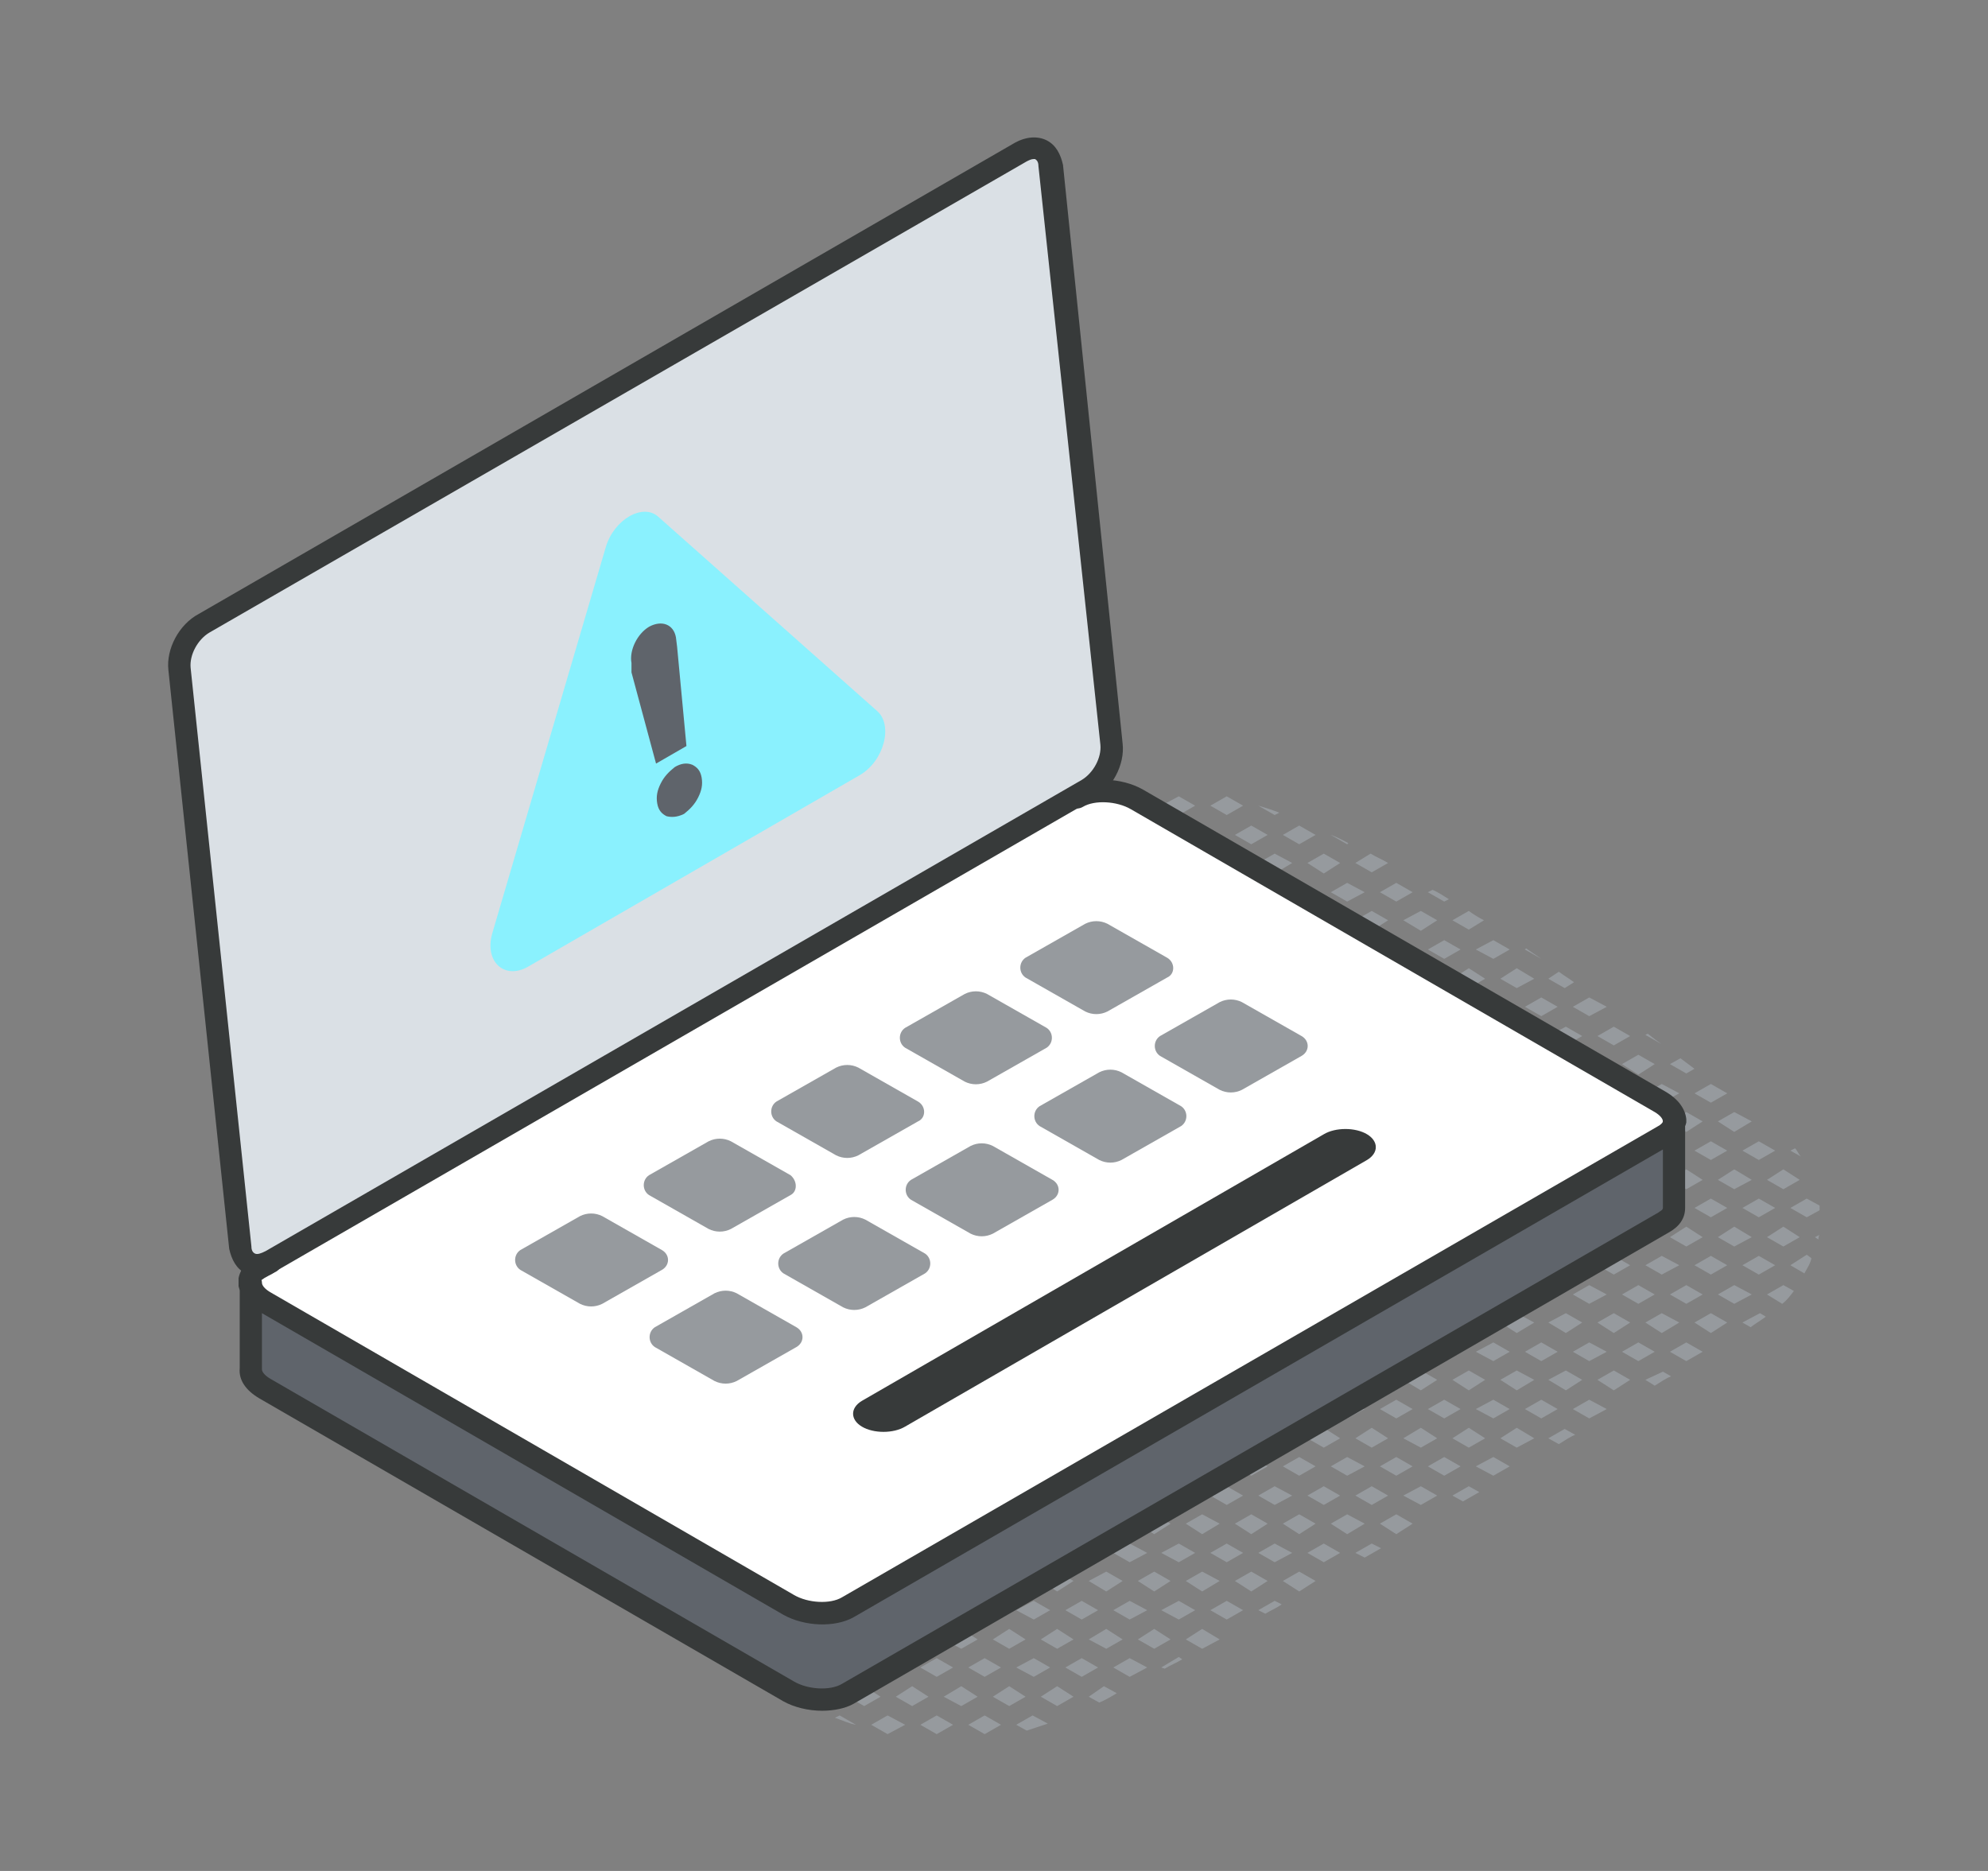 <?xml version="1.0" encoding="utf-8"?>
<!-- Generator: Adobe Illustrator 27.8.1, SVG Export Plug-In . SVG Version: 6.00 Build 0)  -->
<svg version="1.1" id="Layer_1" xmlns="http://www.w3.org/2000/svg" xmlns:xlink="http://www.w3.org/1999/xlink" x="0px" y="0px"
	 viewBox="0 0 170 160" style="enable-background:new 0 0 170 160;" xml:space="preserve">
<rect x="0" y="0" width="170" height="160" fill="#808080" stroke="none"/>
<style type="text/css">
	.st0{fill:#969A9E;}
	.st1{fill:#FFFFFF;}
	.st2{fill:#DAE0E5;}
	.st3{fill:#373A3A;}
	.st4{fill:#8AF1FE;}
	.st5{fill:#5F646B;}
</style>
<g>
	<g>
		<path class="st0" d="M153.5,98.2l-0.4,0.2l0.9,0.5C153.8,98.7,153.7,98.4,153.5,98.2z"/>
		<path class="st0" d="M153.1,103.3l1.4,0.8l1.1-0.6c0-0.1,0-0.3,0-0.4l-1.1-0.6L153.1,103.3z"/>
		<path class="st0" d="M153.1,108.2l1.2,0.7c0.2-0.4,0.5-0.8,0.6-1.3l-0.4-0.3L153.1,108.2z"/>
		<path class="st0" d="M155.2,105.8l0.3,0.2c0-0.1,0-0.3,0.1-0.4L155.2,105.8z"/>
		<polygon class="st0" points="150.4,97.6 149,98.4 150.4,99.2 151.8,98.4 		"/>
		<path class="st0" d="M151.1,95.9l0.5,0.3C151.4,96.1,151.3,96,151.1,95.9L151.1,95.9z"/>
		<polygon class="st0" points="150.4,102.5 149,103.3 150.4,104.1 151.8,103.3 		"/>
		<polygon class="st0" points="152.5,100 151.1,100.9 152.5,101.7 153.9,100.9 		"/>
		<polygon class="st0" points="150.4,107.4 149,108.2 150.4,109 151.8,108.2 		"/>
		<polygon class="st0" points="152.5,104.9 151.1,105.8 152.5,106.6 153.9,105.8 		"/>
		<path class="st0" d="M149,113.1l0.7,0.4c0.4-0.3,0.9-0.6,1.3-0.9l-0.5-0.3L149,113.1z"/>
		<path class="st0" d="M151.1,110.7l1.3,0.8c0.4-0.3,0.7-0.7,1-1.1l-0.9-0.5L151.1,110.7z"/>
		<polygon class="st0" points="146.3,92.7 144.9,93.5 146.3,94.3 147.7,93.5 		"/>
		<polygon class="st0" points="146.3,97.6 144.9,98.4 146.3,99.2 147.7,98.4 		"/>
		<polygon class="st0" points="148.3,95.1 146.9,95.9 148.3,96.8 149.8,95.9 		"/>
		<polygon class="st0" points="146.3,102.5 144.9,103.3 146.3,104.1 147.7,103.3 		"/>
		<polygon class="st0" points="148.3,100 146.9,100.9 148.3,101.7 149.8,100.9 		"/>
		<polygon class="st0" points="146.3,107.4 144.9,108.2 146.3,109 147.7,108.2 		"/>
		<polygon class="st0" points="148.3,104.9 146.9,105.8 148.3,106.6 149.8,105.8 		"/>
		<polygon class="st0" points="147.7,113.1 146.3,112.3 144.9,113.1 146.3,114 		"/>
		<polygon class="st0" points="148.3,109.9 146.9,110.7 148.3,111.5 149.8,110.7 		"/>
		<path class="st0" d="M140.9,88.4l-0.2,0.1l1.4,0.8l0,0C141.8,89.1,141.4,88.8,140.9,88.4z"/>
		<polygon class="st0" points="140.7,93.5 142.1,94.3 143.6,93.5 142.1,92.7 		"/>
		<path class="st0" d="M143.7,90.5l-0.9,0.5l1.4,0.8l0.7-0.4C144.5,91.1,144.1,90.8,143.7,90.5z"/>
		<polygon class="st0" points="142.1,97.6 140.7,98.4 142.1,99.2 143.6,98.4 		"/>
		<polygon class="st0" points="144.2,95.1 142.8,95.9 144.2,96.8 145.6,95.9 		"/>
		<polygon class="st0" points="142.1,102.5 140.7,103.3 142.1,104.1 143.6,103.3 		"/>
		<polygon class="st0" points="144.2,100 142.8,100.9 144.2,101.7 145.6,100.9 		"/>
		<polygon class="st0" points="143.6,108.2 142.1,107.4 140.7,108.2 142.1,109 		"/>
		<polygon class="st0" points="144.2,104.9 142.8,105.8 144.2,106.6 145.6,105.8 		"/>
		<polygon class="st0" points="143.6,113.1 142.1,112.3 140.7,113.1 142.1,114 		"/>
		<polygon class="st0" points="145.6,110.7 144.2,109.9 142.8,110.7 144.2,111.5 		"/>
		<path class="st0" d="M140.7,118l0.8,0.5c0.5-0.3,0.9-0.6,1.4-0.8l-0.7-0.4L140.7,118z"/>
		<polygon class="st0" points="144.2,114.8 142.8,115.6 144.2,116.4 145.6,115.6 		"/>
		<polygon class="st0" points="138,87.8 136.6,88.6 138,89.4 139.4,88.6 		"/>
		<polygon class="st0" points="138,92.7 136.6,93.5 138,94.3 139.4,93.5 		"/>
		<polygon class="st0" points="140.1,90.2 138.7,91 140.1,91.9 141.5,91 		"/>
		<polygon class="st0" points="136.6,98.4 138,99.2 139.4,98.4 138,97.6 		"/>
		<polygon class="st0" points="138.7,95.9 140.1,96.8 141.5,95.9 140.1,95.1 		"/>
		<polygon class="st0" points="138,102.5 137.5,102.8 138.8,103.7 139.4,103.3 		"/>
		<polygon class="st0" points="140.1,100 138.7,100.9 140.1,101.7 141.5,100.9 		"/>
		<polygon class="st0" points="139.4,108.2 138,107.4 136.6,108.2 138,109 		"/>
		<polygon class="st0" points="141.5,105.8 140.1,104.9 138.7,105.8 140.1,106.6 		"/>
		<polygon class="st0" points="138,112.3 136.6,113.1 138,114 139.4,113.1 		"/>
		<polygon class="st0" points="141.5,110.7 140.1,109.9 138.7,110.7 140.1,111.5 		"/>
		<polygon class="st0" points="139.4,118 138,117.2 136.6,118 138,118.9 		"/>
		<polygon class="st0" points="140.1,114.8 138.7,115.6 140.1,116.4 141.5,115.6 		"/>
		<path class="st0" d="M132.4,83.7l1.4,0.8l0.8-0.5c-0.4-0.3-0.9-0.6-1.3-0.9L132.4,83.7z"/>
		<polygon class="st0" points="132.4,88.6 133.9,89.4 135.3,88.6 133.9,87.8 		"/>
		<polygon class="st0" points="134.5,86.1 135.9,86.9 137.4,86.1 135.9,85.3 		"/>
		<polygon class="st0" points="132.4,93.5 133.9,94.3 135.3,93.5 133.9,92.7 		"/>
		<polygon class="st0" points="135.9,90.2 134.5,91 135.9,91.9 137.4,91 		"/>
		<polygon class="st0" points="133.9,97.6 132.4,98.4 133.9,99.2 135.3,98.4 		"/>
		<polygon class="st0" points="135.9,95.1 134.5,95.9 135.9,96.8 137.4,95.9 		"/>
		<polygon class="st0" points="134.7,100.8 135.9,101.7 137.4,100.9 135.9,100 		"/>
		<polygon class="st0" points="133.9,107.4 132.4,108.2 133.9,109 135.3,108.2 		"/>
		<polygon class="st0" points="135.9,106.6 137.4,105.8 136.8,105.5 135.4,106.3 		"/>
		<polygon class="st0" points="135.3,113.1 133.9,112.3 132.4,113.1 133.9,114 		"/>
		<polygon class="st0" points="135.9,109.9 134.5,110.7 135.9,111.5 137.4,110.7 		"/>
		<polygon class="st0" points="135.3,118 133.9,117.2 132.4,118 133.9,118.9 		"/>
		<polygon class="st0" points="137.4,115.6 135.9,114.8 134.5,115.6 135.9,116.4 		"/>
		<path class="st0" d="M132.4,123l0.9,0.5c0.5-0.3,0.9-0.6,1.4-0.8l-0.9-0.5L132.4,123z"/>
		<polygon class="st0" points="137.4,120.5 135.9,119.7 134.5,120.5 135.9,121.3 		"/>
		<polygon class="st0" points="129.7,82.8 128.3,83.7 129.7,84.5 131.2,83.7 		"/>
		<path class="st0" d="M130.5,81.1l-0.1,0.1l1.4,0.8l0,0C131.4,81.7,130.9,81.4,130.5,81.1z"/>
		<polygon class="st0" points="128.3,88.6 129.7,89.4 131.2,88.6 129.7,87.8 		"/>
		<polygon class="st0" points="130.4,86.1 131.8,86.9 133.2,86.1 131.8,85.3 		"/>
		<polygon class="st0" points="128.3,93.5 129.7,94.3 131.2,93.5 129.7,92.7 		"/>
		<polygon class="st0" points="130.4,91 131.8,91.9 133.2,91 131.8,90.2 		"/>
		<polygon class="st0" points="130.4,95.9 131.8,96.8 133.2,95.9 131.8,95.1 		"/>
		<polygon class="st0" points="128.3,113.1 129.7,114 131.2,113.1 129.7,112.3 		"/>
		<polygon class="st0" points="133.2,110.7 131.8,109.9 130.4,110.7 131.8,111.5 		"/>
		<polygon class="st0" points="129.7,117.2 128.3,118 129.7,118.9 131.2,118 		"/>
		<polygon class="st0" points="133.2,115.6 131.8,114.8 130.4,115.6 131.8,116.4 		"/>
		<polygon class="st0" points="131.2,123 129.7,122.1 128.3,123 129.7,123.8 		"/>
		<polygon class="st0" points="131.8,119.7 130.4,120.5 131.8,121.3 133.2,120.5 		"/>
		<path class="st0" d="M125.6,77.9l-1.4,0.8l1.4,0.8l1.3-0.8C126.5,78.5,126,78.2,125.6,77.9z"/>
		<polygon class="st0" points="125.6,82.8 124.2,83.7 125.6,84.5 127,83.7 		"/>
		<polygon class="st0" points="127.7,80.4 126.2,81.2 127.7,82 129.1,81.2 		"/>
		<polygon class="st0" points="125.6,87.8 124.2,88.6 125.6,89.4 127,88.6 		"/>
		<polygon class="st0" points="127.7,85.3 126.2,86.1 127.7,86.9 129.1,86.1 		"/>
		<polygon class="st0" points="124.2,93.5 125.6,94.3 127,93.5 125.6,92.7 		"/>
		<polygon class="st0" points="126.2,91 127.7,91.9 129.1,91 127.7,90.2 		"/>
		<path class="st0" d="M127,95.5c0.4,0.3,0.9,0.6,1.3,0.9l0.8-0.4l-1.4-0.8L127,95.5z"/>
		<polygon class="st0" points="124.2,113.1 125.6,114 127,113.1 125.6,112.3 		"/>
		<polygon class="st0" points="127.7,111.5 129.1,110.7 128.6,110.4 127.2,111.3 		"/>
		<polygon class="st0" points="127,118 125.6,117.2 124.2,118 125.6,118.9 		"/>
		<polygon class="st0" points="126.2,115.6 127.7,116.4 129.1,115.6 127.7,114.8 		"/>
		<polygon class="st0" points="127,123 125.6,122.1 124.2,123 125.6,123.8 		"/>
		<polygon class="st0" points="129.1,120.5 127.7,119.7 126.2,120.5 127.7,121.3 		"/>
		<polygon class="st0" points="124.2,127.9 125.1,128.4 126.5,127.6 125.6,127.1 		"/>
		<polygon class="st0" points="129.1,125.4 127.7,124.6 126.2,125.4 127.7,126.2 		"/>
		<polygon class="st0" points="121.5,77.9 120,78.7 121.5,79.6 122.9,78.7 		"/>
		<path class="st0" d="M122.5,76.1l-0.4,0.2l1.4,0.8l0.4-0.2C123.4,76.6,123,76.3,122.5,76.1z"/>
		<polygon class="st0" points="120,83.7 121.5,84.5 122.9,83.7 121.5,82.8 		"/>
		<polygon class="st0" points="122.1,81.2 123.5,82 124.9,81.2 123.5,80.4 		"/>
		<polygon class="st0" points="122.9,88.6 121.5,87.8 120,88.6 121.5,89.4 		"/>
		<polygon class="st0" points="123.5,85.3 122.1,86.1 123.5,86.9 124.9,86.1 		"/>
		<polygon class="st0" points="123.5,90.2 122.1,91 123.5,91.9 124.9,91 		"/>
		<polygon class="st0" points="120,118 121.5,118.9 122.9,118 121.5,117.2 		"/>
		<polygon class="st0" points="124.9,115.6 123.5,114.8 122.1,115.6 123.5,116.4 		"/>
		<polygon class="st0" points="121.5,122.1 120,123 121.5,123.8 122.9,123 		"/>
		<polygon class="st0" points="124.9,120.5 123.5,119.7 122.1,120.5 123.5,121.3 		"/>
		<polygon class="st0" points="122.9,127.9 121.5,127.1 120,127.9 121.5,128.7 		"/>
		<polygon class="st0" points="123.5,124.6 122.1,125.4 123.5,126.2 124.9,125.4 		"/>
		<path class="st0" d="M115.9,73.8l1.4,0.8l1.4-0.8c-0.5-0.3-1-0.5-1.5-0.8L115.9,73.8z"/>
		<polygon class="st0" points="115.9,78.7 117.3,79.6 118.7,78.7 117.3,77.9 		"/>
		<polygon class="st0" points="119.4,75.5 118,76.3 119.4,77.1 120.8,76.3 		"/>
		<polygon class="st0" points="118.7,83.7 117.3,82.8 115.9,83.7 117.3,84.5 		"/>
		<polygon class="st0" points="119.4,80.4 118,81.2 119.4,82 120.8,81.2 		"/>
		<polygon class="st0" points="115.9,88.6 117.3,89.4 118.7,88.6 117.3,87.8 		"/>
		<polygon class="st0" points="118,86.1 119.4,86.9 120.8,86.1 119.4,85.3 		"/>
		<path class="st0" d="M119.4,90.2l-0.4,0.2c0.5,0.3,0.9,0.6,1.4,0.8l0.4-0.2L119.4,90.2z"/>
		<polygon class="st0" points="118.7,118 117.3,117.2 115.9,118 117.3,118.9 		"/>
		<path class="st0" d="M119.4,116.4l1.4-0.8l-0.4-0.2c-0.5,0.3-1,0.6-1.4,0.8L119.4,116.4z"/>
		<polygon class="st0" points="118.7,123 117.3,122.1 115.9,123 117.3,123.8 		"/>
		<polygon class="st0" points="118,120.5 119.4,121.3 120.8,120.5 119.4,119.7 		"/>
		<polygon class="st0" points="118.7,127.9 117.3,127.1 115.9,127.9 117.3,128.7 		"/>
		<polygon class="st0" points="120.8,125.4 119.4,124.6 118,125.4 119.4,126.2 		"/>
		<path class="st0" d="M115.9,132.8l0.8,0.4c0.5-0.3,0.9-0.5,1.4-0.8l-0.8-0.4L115.9,132.8z"/>
		<polygon class="st0" points="120.8,130.3 119.4,129.5 118,130.3 119.4,131.2 		"/>
		<polygon class="st0" points="113.2,73 111.8,73.8 113.2,74.7 114.6,73.8 		"/>
		<path class="st0" d="M113.8,71.4L113.8,71.4l1.4,0.8l0.1-0.1C114.9,71.9,114.4,71.6,113.8,71.4z"/>
		<polygon class="st0" points="111.8,78.7 113.2,79.6 114.6,78.7 113.2,77.9 		"/>
		<polygon class="st0" points="113.8,76.3 115.2,77.1 116.7,76.3 115.2,75.5 		"/>
		<polygon class="st0" points="114.6,83.7 113.2,82.8 111.8,83.7 113.2,84.5 		"/>
		<polygon class="st0" points="113.8,81.2 115.2,82 116.7,81.2 115.2,80.4 		"/>
		<polygon class="st0" points="115.2,85.3 113.8,86.1 115.2,86.9 116.7,86.1 		"/>
		<polygon class="st0" points="114.6,123 113.2,122.1 111.8,123 113.2,123.8 		"/>
		<polygon class="st0" points="116.7,120.5 115.2,119.7 113.8,120.5 115.2,121.3 		"/>
		<polygon class="st0" points="113.2,127.1 111.8,127.9 113.2,128.7 114.6,127.9 		"/>
		<polygon class="st0" points="116.7,125.4 115.2,124.6 113.8,125.4 115.2,126.2 		"/>
		<polygon class="st0" points="111.8,132.8 113.2,133.6 114.6,132.8 113.2,132 		"/>
		<polygon class="st0" points="115.2,129.5 113.8,130.3 115.2,131.2 116.7,130.3 		"/>
		<path class="st0" d="M107.6,68.9l1.4,0.8l0.4-0.2C108.9,69.3,108.3,69.1,107.6,68.9L107.6,68.9z"/>
		<polygon class="st0" points="107.6,73.8 109,74.7 110.5,73.8 109,73 		"/>
		<polygon class="st0" points="111.1,70.6 109.7,71.4 111.1,72.2 112.5,71.4 		"/>
		<polygon class="st0" points="110.5,78.7 109,77.9 107.6,78.7 109,79.6 		"/>
		<polygon class="st0" points="111.1,75.5 109.7,76.3 111.1,77.1 112.5,76.3 		"/>
		<polygon class="st0" points="107.6,83.7 109,84.5 110.5,83.7 109,82.8 		"/>
		<polygon class="st0" points="109.7,81.2 111.1,82 112.5,81.2 111.1,80.4 		"/>
		<path class="st0" d="M111.1,85.3l-0.6,0.3c0.5,0.3,1,0.5,1.5,0.8l0.5-0.3L111.1,85.3z"/>
		<polygon class="st0" points="109,122.1 107.6,123 109,123.8 110.5,123 		"/>
		<path class="st0" d="M111.1,121.3l1.4-0.8l-0.5-0.3c-0.5,0.3-1,0.5-1.4,0.8L111.1,121.3z"/>
		<polygon class="st0" points="110.5,127.9 109,127.1 107.6,127.9 109,128.7 		"/>
		<polygon class="st0" points="111.1,124.6 109.7,125.4 111.1,126.2 112.5,125.4 		"/>
		<polygon class="st0" points="110.5,132.8 109,132 107.6,132.8 109,133.6 		"/>
		<polygon class="st0" points="111.1,129.5 109.7,130.3 111.1,131.2 112.5,130.3 		"/>
		<path class="st0" d="M107.6,137.7l0.6,0.3c0.5-0.3,1-0.5,1.4-0.8l-0.6-0.3L107.6,137.7z"/>
		<polygon class="st0" points="112.5,135.2 111.1,134.4 109.7,135.2 111.1,136.1 		"/>
		<polygon class="st0" points="104.9,68.1 103.5,68.9 104.9,69.7 106.3,68.9 		"/>
		<polygon class="st0" points="103.5,73.8 104.9,74.7 106.3,73.8 104.9,73 		"/>
		<polygon class="st0" points="105.6,71.4 107,72.2 108.4,71.4 107,70.6 		"/>
		<polygon class="st0" points="106.3,78.7 104.9,77.9 103.5,78.7 104.9,79.6 		"/>
		<polygon class="st0" points="105.6,76.3 107,77.1 108.4,76.3 107,75.5 		"/>
		<path class="st0" d="M104.8,82.9c0.3,0.1,0.5,0.2,0.8,0.3l-0.7-0.4L104.8,82.9z"/>
		<polygon class="st0" points="108.4,81.2 107,80.4 105.6,81.2 107,82 		"/>
		<polygon class="st0" points="103.5,127.9 104.9,128.7 106.3,127.9 104.9,127.1 		"/>
		<polygon class="st0" points="108.4,125.4 107,124.6 105.6,125.4 107,126.2 		"/>
		<polygon class="st0" points="104.9,132 103.5,132.8 104.9,133.6 106.3,132.8 		"/>
		<polygon class="st0" points="108.4,130.3 107,129.5 105.6,130.3 107,131.2 		"/>
		<polygon class="st0" points="106.3,137.7 104.9,136.9 103.5,137.7 104.9,138.5 		"/>
		<polygon class="st0" points="107,134.4 105.6,135.2 107,136.1 108.4,135.2 		"/>
		<polygon class="st0" points="99.3,68.9 100.8,69.7 102.2,68.9 100.8,68.1 		"/>
		<polygon class="st0" points="99.3,73.8 100.8,74.7 102.2,73.8 100.8,73 		"/>
		<polygon class="st0" points="101.4,71.4 102.8,72.2 104.3,71.4 102.8,70.6 		"/>
		<polygon class="st0" points="100.8,77.9 99.3,78.7 100.8,79.6 102.2,78.7 		"/>
		<polygon class="st0" points="104.3,76.3 102.8,75.5 101.4,76.3 102.8,77.1 		"/>
		<polygon class="st0" points="101.4,81.2 102.8,82 104.3,81.2 102.8,80.4 		"/>
		<polygon class="st0" points="99.3,127.9 100.8,128.7 102.2,127.9 100.8,127.1 		"/>
		<polygon class="st0" points="102.8,126.2 104.3,125.4 103.6,125 102.1,125.8 		"/>
		<polygon class="st0" points="102.2,132.8 100.8,132 99.3,132.8 100.8,133.6 		"/>
		<polygon class="st0" points="101.4,130.3 102.8,131.2 104.3,130.3 102.8,129.5 		"/>
		<polygon class="st0" points="102.2,137.7 100.8,136.9 99.3,137.7 100.8,138.5 		"/>
		<polygon class="st0" points="104.3,135.2 102.8,134.4 101.4,135.2 102.8,136.1 		"/>
		<path class="st0" d="M99.3,142.6l0.3,0.1c0.5-0.3,1-0.5,1.5-0.8l-0.3-0.2L99.3,142.6z"/>
		<polygon class="st0" points="104.3,140.2 102.8,139.3 101.4,140.2 102.8,141 		"/>
		<polygon class="st0" points="95.2,68.9 96.6,69.7 98.1,68.9 96.6,68.1 		"/>
		<polygon class="st0" points="95.2,73.8 96.6,74.7 98.1,73.8 96.6,73 		"/>
		<polygon class="st0" points="97.3,71.4 98.7,72.2 100.1,71.4 98.7,70.6 		"/>
		<polygon class="st0" points="95.2,78.7 96.6,79.6 98.1,78.7 96.6,77.9 		"/>
		<polygon class="st0" points="97.3,76.3 98.7,77.1 100.1,76.3 98.7,75.5 		"/>
		<path class="st0" d="M98.7,80.4l-1.4,0.8l1,0.6c0.3-0.1,0.7-0.1,1-0.1l0.8-0.5L98.7,80.4z"/>
		<polygon class="st0" points="95.2,132.8 96.6,133.6 98.1,132.8 96.6,132 		"/>
		<polygon class="st0" points="100.1,130.3 98.7,129.5 97.3,130.3 98.7,131.2 		"/>
		<polygon class="st0" points="96.6,136.9 95.2,137.7 96.6,138.5 98.1,137.7 		"/>
		<polygon class="st0" points="100.1,135.2 98.7,134.4 97.3,135.2 98.7,136.1 		"/>
		<polygon class="st0" points="98.1,142.6 96.6,141.8 95.2,142.6 96.6,143.4 		"/>
		<polygon class="st0" points="98.7,139.3 97.3,140.2 98.7,141 100.1,140.2 		"/>
		<path class="st0" d="M91.3,69.1l1.2,0.7l1.4-0.8l-1-0.6C92.4,68.6,91.8,68.8,91.3,69.1z"/>
		<polygon class="st0" points="91.1,73.8 92.5,74.7 93.9,73.8 92.5,73 		"/>
		<polygon class="st0" points="93.1,71.4 94.6,72.2 96,71.4 94.6,70.6 		"/>
		<polygon class="st0" points="91.1,78.7 92.5,79.6 93.9,78.7 92.5,77.9 		"/>
		<polygon class="st0" points="93.1,76.3 94.6,77.1 96,76.3 94.6,75.5 		"/>
		<polygon class="st0" points="91.1,83.7 92.5,84.5 93.9,83.7 93.9,83.7 92.5,82.8 		"/>
		<polygon class="st0" points="93.1,81.2 94.6,82 96,81.2 94.6,80.4 		"/>
		<polygon class="st0" points="91.1,132.8 92.5,133.6 93.9,132.8 92.5,132 		"/>
		<path class="st0" d="M94.6,131.2l1.4-0.8l-1-0.6c-0.5,0.3-1,0.5-1.5,0.8L94.6,131.2z"/>
		<polygon class="st0" points="93.9,137.7 92.5,136.9 91.1,137.7 92.5,138.5 		"/>
		<polygon class="st0" points="93.1,135.2 94.6,136.1 96,135.2 94.6,134.4 		"/>
		<polygon class="st0" points="92.5,141.8 91.1,142.6 92.5,143.4 93.9,142.6 		"/>
		<polygon class="st0" points="96,140.2 94.6,139.3 93.1,140.2 94.6,141 		"/>
		<path class="st0" d="M93.1,145.1l0.9,0.5c0.5-0.2,1-0.5,1.5-0.8l-1.1-0.6L93.1,145.1z"/>
		<polygon class="st0" points="86.9,73.8 88.4,74.7 89.8,73.8 88.4,73 		"/>
		<polygon class="st0" points="89,71.4 90.4,72.2 91.8,71.4 90.4,70.6 		"/>
		<polygon class="st0" points="86.9,78.7 88.4,79.6 89.8,78.7 88.4,77.9 		"/>
		<polygon class="st0" points="89,76.3 90.4,77.1 91.8,76.3 90.4,75.5 		"/>
		<polygon class="st0" points="86.9,83.7 88.4,84.5 89.8,83.7 88.4,82.8 		"/>
		<polygon class="st0" points="89,81.2 90.4,82 91.8,81.2 90.4,80.4 		"/>
		<path class="st0" d="M91.1,85.7l-0.6-0.4L89,86.1l0.7,0.4c0.3-0.2,0.6-0.3,0.9-0.5L91.1,85.7z"/>
		<path class="st0" d="M88.4,133.6l1.4-0.8l-0.1-0.1c-0.5,0.3-1,0.5-1.5,0.8L88.4,133.6z"/>
		<polygon class="st0" points="89.8,137.7 88.4,136.9 86.9,137.7 88.4,138.5 		"/>
		<polygon class="st0" points="89,135.2 90.4,136.1 91.8,135.2 90.4,134.4 		"/>
		<polygon class="st0" points="89.8,142.6 88.4,141.8 86.9,142.6 88.4,143.4 		"/>
		<polygon class="st0" points="90.4,139.3 89,140.2 90.4,141 91.8,140.2 		"/>
		<path class="st0" d="M86.9,147.5l0.9,0.5c0.6-0.2,1.2-0.4,1.8-0.6l-1.3-0.7L86.9,147.5z"/>
		<polygon class="st0" points="91.8,145.1 90.4,144.2 89,145.1 90.4,145.9 		"/>
		<path class="st0" d="M84.2,74.7l1.4-0.8l-0.8-0.5c-0.4,0.3-0.8,0.6-1.1,1L84.2,74.7z"/>
		<path class="st0" d="M86.3,72.2l1.4-0.8l-0.2-0.1C87.1,71.6,86.7,71.9,86.3,72.2z"/>
		<polygon class="st0" points="82.8,78.7 84.2,79.6 85.6,78.7 84.2,77.9 		"/>
		<polygon class="st0" points="84.9,76.3 86.3,77.1 87.7,76.3 86.3,75.5 		"/>
		<polygon class="st0" points="82.8,83.7 84.2,84.5 85.6,83.7 84.2,82.8 		"/>
		<polygon class="st0" points="84.9,81.2 86.3,82 87.7,81.2 86.3,80.4 		"/>
		<polygon class="st0" points="84.9,86.1 86.3,86.9 87.7,86.1 86.3,85.3 		"/>
		<polygon class="st0" points="85.6,137.7 84.2,136.9 82.8,137.7 84.2,138.5 		"/>
		<polygon class="st0" points="84.9,135.2 86.3,136.1 87.7,135.2 86.3,134.4 		"/>
		<polygon class="st0" points="84.2,141.8 82.8,142.6 84.2,143.4 85.6,142.6 		"/>
		<polygon class="st0" points="87.7,140.2 86.3,139.3 84.9,140.2 86.3,141 		"/>
		<polygon class="st0" points="85.6,147.5 84.2,146.7 82.8,147.5 84.2,148.3 		"/>
		<polygon class="st0" points="86.3,144.2 84.9,145.1 86.3,145.9 87.7,145.1 		"/>
		<path class="st0" d="M80.5,79.3l1-0.6l-0.8-0.5C80.6,78.6,80.6,79,80.5,79.3z"/>
		<path class="st0" d="M81.4,76.7l0.7,0.4l1.4-0.8l-1.2-0.7C82,75.9,81.7,76.3,81.4,76.7z"/>
		<polygon class="st0" points="80.7,81.2 82.2,82 83.6,81.2 82.2,80.4 		"/>
		<polygon class="st0" points="78.7,137.7 80.1,138.5 81.5,137.7 80.1,136.9 		"/>
		<path class="st0" d="M82.2,136.1l1.3-0.8c-0.7,0.2-1.4,0.3-2.2,0.3L82.2,136.1z"/>
		<polygon class="st0" points="78.7,142.6 80.1,143.4 81.5,142.6 80.1,141.8 		"/>
		<polygon class="st0" points="80.7,140.2 82.2,141 83.6,140.2 82.2,139.3 		"/>
		<polygon class="st0" points="81.5,147.5 80.1,146.7 78.7,147.5 80.1,148.3 		"/>
		<polygon class="st0" points="83.6,145.1 82.2,144.2 80.7,145.1 82.2,145.9 		"/>
		<polygon class="st0" points="77.4,137.7 75.9,136.9 74.5,137.7 75.9,138.5 		"/>
		<path class="st0" d="M78,136.1l1.1-0.6c-0.7-0.1-1.4-0.3-2-0.5l-0.5,0.3L78,136.1z"/>
		<polygon class="st0" points="77.4,142.6 75.9,141.8 74.5,142.6 75.9,143.4 		"/>
		<polygon class="st0" points="79.4,140.2 78,139.3 76.6,140.2 78,141 		"/>
		<polygon class="st0" points="75.9,148.3 77.4,147.5 75.9,146.7 74.5,147.5 		"/>
		<polygon class="st0" points="78,145.9 79.4,145.1 78,144.2 76.6,145.1 		"/>
		<path class="st0" d="M71.8,133.6l0.8-0.4c-0.5-0.2-1-0.5-1.6-0.7l-0.6,0.4L71.8,133.6z"/>
		<polygon class="st0" points="73.2,137.7 71.8,136.9 70.4,137.7 71.8,138.5 		"/>
		<polygon class="st0" points="73.9,136.1 75.3,135.2 73.9,134.4 72.5,135.2 		"/>
		<polygon class="st0" points="73.2,142.6 71.8,141.8 70.4,142.6 71.8,143.4 		"/>
		<polygon class="st0" points="75.3,140.2 73.9,139.3 72.5,140.2 73.9,141 		"/>
		<path class="st0" d="M73.2,147.5l-1.4-0.8l-0.4,0.2C72,147.1,72.6,147.4,73.2,147.5L73.2,147.5z"/>
		<polygon class="st0" points="75.3,145.1 73.9,144.2 72.5,145.1 73.9,145.9 		"/>
		<polygon class="st0" points="67.7,133.6 69.1,132.8 67.7,132 66.3,132.8 		"/>
		<polygon class="st0" points="69.1,137.7 67.7,136.9 66.3,137.7 67.7,138.5 		"/>
		<polygon class="st0" points="69.7,136.1 71.2,135.2 69.7,134.4 68.3,135.2 		"/>
		<polygon class="st0" points="67.7,143.4 69.1,142.6 67.7,141.8 66.3,142.6 		"/>
		<polygon class="st0" points="69.7,141 71.2,140.2 69.7,139.3 68.3,140.2 		"/>
		<polygon class="st0" points="71.2,145.1 69.7,144.2 68.3,145.1 69.7,145.9 		"/>
		<polygon class="st0" points="62.1,132.8 63.5,133.6 65,132.8 63.5,132 		"/>
		<polygon class="st0" points="65.6,131.2 66.8,130.5 65.2,129.8 64.2,130.3 		"/>
		<polygon class="st0" points="65,137.7 63.5,136.9 62.1,137.7 63.5,138.5 		"/>
		<polygon class="st0" points="67,135.2 65.6,134.4 64.2,135.2 65.6,136.1 		"/>
		<path class="st0" d="M65,142.6l-1.4-0.8l-1.2,0.7c0.5,0.3,1,0.5,1.5,0.8L65,142.6z"/>
		<polygon class="st0" points="67,140.2 65.6,139.3 64.2,140.2 65.6,141 		"/>
		<path class="st0" d="M60.8,127.9l-0.9-0.5c-0.2-0.1-0.4-0.2-0.6-0.3l-1.4,0.8l1.4,0.8L60.8,127.9z"/>
		<polygon class="st0" points="58,132.8 59.4,133.6 60.8,132.8 59.4,132 		"/>
		<polygon class="st0" points="61.5,131.2 62.9,130.3 61.5,129.5 60,130.3 		"/>
		<polygon class="st0" points="60.8,137.7 59.4,136.9 58,137.7 59.4,138.5 		"/>
		<polygon class="st0" points="62.9,135.2 61.5,134.4 60,135.2 61.5,136.1 		"/>
		<polygon class="st0" points="61.5,141 62.9,140.2 61.5,139.3 60,140.2 		"/>
		<polygon class="st0" points="53.8,127.9 55.3,128.7 56.7,127.9 55.3,127.1 		"/>
		<path class="st0" d="M57.4,126.2c-0.1,0-0.2-0.1-0.3-0.1L57.4,126.2L57.4,126.2z"/>
		<polygon class="st0" points="55.3,133.6 56.7,132.8 55.3,132 53.8,132.8 		"/>
		<polygon class="st0" points="55.9,130.3 57.3,131.2 58.8,130.3 57.3,129.5 		"/>
		<polygon class="st0" points="56.7,137.7 55.3,136.9 53.8,137.7 55.3,138.5 		"/>
		<polygon class="st0" points="58.8,135.2 57.3,134.4 55.9,135.2 57.3,136.1 		"/>
		<polygon class="st0" points="58.8,140.2 57.3,139.3 57,139.5 58.5,140.3 		"/>
		<path class="st0" d="M51.2,123.7c-0.2-0.1-0.4-0.1-0.6-0.2l0.5,0.3L51.2,123.7z"/>
		<polygon class="st0" points="49.7,127.9 51.1,128.7 52.5,127.9 51.1,127.1 		"/>
		<polygon class="st0" points="54.6,125.4 53.2,124.6 51.8,125.4 53.2,126.2 		"/>
		<polygon class="st0" points="52.5,132.8 51.1,132 49.7,132.8 51.1,133.6 		"/>
		<polygon class="st0" points="54.6,130.3 53.2,129.5 51.8,130.3 53.2,131.2 		"/>
		<polygon class="st0" points="53.2,136.1 54.6,135.2 53.2,134.4 51.8,135.2 		"/>
		<path class="st0" d="M47,123.8l1.4-0.8l-1-0.6c-0.2-0.1-0.4-0.1-0.6-0.2l-1.3,0.7L47,123.8z"/>
		<polygon class="st0" points="45.6,127.9 47,128.7 48.4,127.9 47,127.1 		"/>
		<polygon class="st0" points="49.1,126.2 50.5,125.4 49.1,124.6 47.6,125.4 		"/>
		<polygon class="st0" points="48.4,132.8 47,132 45.6,132.8 47,133.6 		"/>
		<polygon class="st0" points="50.5,130.3 49.1,129.5 47.6,130.3 49.1,131.2 		"/>
		<path class="st0" d="M50.5,135.2l-1.4-0.8l-0.5,0.3c0.5,0.3,0.9,0.6,1.4,0.8L50.5,135.2z"/>
		<polygon class="st0" points="42.9,123.8 44.3,123 42.9,122.1 41.4,123 		"/>
		<polygon class="st0" points="42.9,128.7 44.3,127.9 42.9,127.1 41.4,127.9 		"/>
		<polygon class="st0" points="44.9,126.2 46.3,125.4 44.9,124.6 43.5,125.4 		"/>
		<polygon class="st0" points="44.9,131.2 46.3,130.3 44.9,129.5 43.5,130.3 		"/>
		<path class="st0" d="M40.1,123l-1.3-0.7c-0.3,0.4-0.6,0.8-0.7,1.2l0.6,0.3L40.1,123z"/>
		<path class="st0" d="M41.4,120.9c-0.3,0-0.6,0.1-1,0.2l0.3,0.2L41.4,120.9z"/>
		<polygon class="st0" points="40.8,126.2 42.2,125.4 40.8,124.6 39.4,125.4 		"/>
	</g>
	<g>
		<g>
			<path class="st1" d="M142,94.2c1.5,0.9,1.7,2.2,0.4,2.9l-69.8,40.3c-1.3,0.7-3.6,0.7-5-0.2l-44.8-25.9c-1.5-0.9-1.7-2.2-0.4-2.9
				l69.8-40.3c1.3-0.7,3.6-0.7,5,0.2L142,94.2z"/>
			<g>
				<path class="st0" d="M101,96.3l-5.1,2.9c-0.6,0.3-1.3,0.3-1.9,0l-5.1-2.9c-0.6-0.4-0.6-1.3,0-1.7l5.1-2.9c0.6-0.3,1.3-0.3,1.9,0
					l5.1,2.9C101.6,95,101.6,95.9,101,96.3z"/>
				<path class="st0" d="M89.5,89.6l-5.1,2.9c-0.6,0.3-1.3,0.3-1.9,0l-5.1-2.9c-0.6-0.4-0.6-1.3,0-1.7l5.1-2.9
					c0.6-0.3,1.3-0.3,1.9,0l5.1,2.9C90.1,88.3,90.1,89.2,89.5,89.6z"/>
				<path class="st0" d="M111.3,90.3l-5.1,2.9c-0.6,0.3-1.3,0.3-1.9,0l-5.1-2.9c-0.6-0.4-0.6-1.3,0-1.7l5.1-2.9
					c0.6-0.3,1.3-0.3,1.9,0l5.1,2.9C112,89,112,89.9,111.3,90.3z"/>
				<path class="st0" d="M99.8,83.6l-5.1,2.9c-0.6,0.3-1.3,0.3-1.9,0l-5.1-2.9c-0.6-0.4-0.6-1.3,0-1.7l5.1-2.9
					c0.6-0.3,1.3-0.3,1.9,0l5.1,2.9C100.5,82.3,100.5,83.3,99.8,83.6z"/>
				<path class="st0" d="M90,102.6l-5.1,2.9c-0.6,0.3-1.3,0.3-1.9,0l-5.1-2.9c-0.6-0.4-0.6-1.3,0-1.7l5.1-2.9c0.6-0.3,1.3-0.3,1.9,0
					l5.1,2.9C90.7,101.3,90.7,102.2,90,102.6z"/>
				<path class="st0" d="M78.5,95.9l-5.1,2.9c-0.6,0.3-1.3,0.3-1.9,0l-5.1-2.9c-0.6-0.4-0.6-1.3,0-1.7l5.1-2.9
					c0.6-0.3,1.3-0.3,1.9,0l5.1,2.9C79.2,94.6,79.2,95.6,78.5,95.9z"/>
				<path class="st0" d="M79.1,108.9l-5.1,2.9c-0.6,0.3-1.3,0.3-1.9,0l-5.1-2.9c-0.6-0.4-0.6-1.3,0-1.7l5.1-2.9
					c0.6-0.3,1.3-0.3,1.9,0l5.1,2.9C79.7,107.6,79.7,108.5,79.1,108.9z"/>
				<path class="st0" d="M67.6,102.2l-5.1,2.9c-0.6,0.3-1.3,0.3-1.9,0l-5.1-2.9c-0.6-0.4-0.6-1.3,0-1.7l5.1-2.9
					c0.6-0.3,1.3-0.3,1.9,0l5.1,2.9C68.2,101,68.2,101.9,67.6,102.2z"/>
				<path class="st0" d="M68.1,115.2l-5.1,2.9c-0.6,0.3-1.3,0.3-1.9,0l-5.1-2.9c-0.6-0.4-0.6-1.3,0-1.7l5.1-2.9
					c0.6-0.3,1.3-0.3,1.9,0l5.1,2.9C68.8,113.9,68.8,114.8,68.1,115.2z"/>
				<path class="st0" d="M56.6,108.6l-5.1,2.9c-0.6,0.3-1.3,0.3-1.9,0l-5.1-2.9c-0.6-0.4-0.6-1.3,0-1.7l5.1-2.9
					c0.6-0.3,1.3-0.3,1.9,0l5.1,2.9C57.3,107.3,57.3,108.2,56.6,108.6z"/>
			</g>
		</g>
		<g>
			<g>
				<path class="st2" d="M23.2,107.9c-1.3,0.7-2.5,0.2-2.6-1.2l-5.2-49.5c-0.2-1.4,0.8-3.2,2.1-3.9L87.2,13c1.3-0.7,2.5-0.2,2.6,1.2
					l5.2,49.5c0.2,1.4-0.8,3.2-2.1,3.9L23.2,107.9z"/>
				<path class="st3" d="M22.1,109.2c-0.4,0-0.8-0.1-1.1-0.3c-0.8-0.4-1.2-1.2-1.4-2.1l-5.2-49.5c-0.2-1.8,0.9-3.9,2.6-4.8
					l69.8-40.3c0.9-0.5,1.9-0.6,2.7-0.2c0.8,0.4,1.2,1.2,1.4,2.1L96,63.6c0.2,1.8-0.9,3.9-2.6,4.8l-69.8,40.3
					C23.1,109.1,22.6,109.2,22.1,109.2z M88.4,13.6c-0.2,0-0.4,0.1-0.6,0.2L17.9,54.1c-1,0.6-1.7,1.9-1.6,3l5.2,49.5
					c0,0.3,0.1,0.5,0.3,0.6c0.2,0.1,0.5,0,0.9-0.2l0,0l69.8-40.3c1-0.6,1.7-1.9,1.6-3l-5.3-49.5c0-0.3-0.1-0.5-0.3-0.6
					C88.5,13.6,88.4,13.6,88.4,13.6z"/>
			</g>
			<path class="st3" d="M21.4,110.9c-0.5,0-0.9-0.4-1-0.9c0-0.2,0-0.5,0-0.7c0.1-0.5,0.4-1.2,1.3-1.7l0.9-0.5
				c0.5-0.3,1.1-0.1,1.3,0.4c0.3,0.5,0.1,1.1-0.4,1.3l-0.9,0.5c-0.1,0.1-0.4,0.2-0.4,0.4c0,0.1,0,0.2,0,0.2
				C22.4,110.4,22,110.9,21.4,110.9z"/>
			<path class="st3" d="M143.2,96.9C143.2,96.9,143.1,96.9,143.2,96.9c-0.6-0.1-1-0.5-1-1c0-0.2-0.2-0.5-0.7-0.8L96.7,69.2
				c-1.2-0.7-3.1-0.8-4.1-0.2c-0.5,0.3-1.1,0.1-1.3-0.4c-0.3-0.5-0.1-1.1,0.4-1.3c1.6-0.9,4.2-0.8,6,0.2l44.8,25.9
				c1,0.6,1.6,1.4,1.7,2.3c0,0.1,0,0.2,0,0.3C144.1,96.5,143.7,96.9,143.2,96.9z M142.2,95.8L142.2,95.8L142.2,95.8z"/>
			<path class="st3" d="M73.7,122c-1-0.6-1-1.6,0-2.2L113.2,97c1-0.6,2.7-0.6,3.7,0c1,0.6,1,1.6,0,2.2L77.4,122
				C76.4,122.6,74.7,122.6,73.7,122z"/>
		</g>
		<g>
			<path class="st4" d="M75,60.8L56.3,44.2c-1.3-1.2-3.8,0.2-4.5,2.6l-9.7,33c-0.7,2.4,1,4,3,2.9l28.4-16.4
				C75.6,65.1,76.4,62,75,60.8z"/>
			<path class="st5" d="M55.5,53.6c1.1-0.6,2.1-0.2,2.3,0.9l0.1,0.8l0.8,8.5l-2.6,1.5l-2.1-7.8L54,56.7
				C53.8,55.6,54.5,54.2,55.5,53.6z M57,69.8c-0.4-0.2-0.7-0.5-0.8-1.1c-0.1-0.6,0-1.1,0.3-1.7c0.3-0.6,0.7-1,1.2-1.4
				c0.5-0.3,1-0.4,1.5-0.2c0.4,0.2,0.7,0.5,0.8,1.1c0.1,0.6,0,1.1-0.3,1.7c-0.3,0.6-0.7,1-1.2,1.4C57.9,69.9,57.4,69.9,57,69.8z"/>
		</g>
		<g>
			<path class="st5" d="M143.2,103.2L143.2,103.2c0,0.5-0.3,1-0.9,1.3l-69.8,40.3c-1.3,0.7-3.6,0.7-5-0.2l-44.8-25.9
				c-0.9-0.5-1.3-1.2-1.2-1.8v-7.1c0.1,0.5,0.5,1,1.2,1.4l44.8,25.9c1.5,0.9,3.8,1,5,0.2l69.8-40.3c0.6-0.3,0.9-0.8,0.9-1.2V103.2z"
				/>
			<path class="st3" d="M70.3,146.3c-1.2,0-2.4-0.3-3.3-0.8l-44.8-25.9c-1.2-0.7-1.8-1.6-1.7-2.6v-7.1c0-0.5,0.4-0.9,0.9-1
				c0.5,0,1,0.3,1,0.8c0,0.2,0.2,0.5,0.7,0.8l44.8,25.9c1.2,0.7,3.1,0.8,4.1,0.2l69.8-40.3c0.2-0.1,0.4-0.3,0.4-0.4
				c0-0.5,0.5-1,1-0.9c0.5,0,0.9,0.4,0.9,1v7.3c0,0.9-0.5,1.6-1.4,2.1L73,145.7C72.3,146.1,71.3,146.3,70.3,146.3z M22.4,112.3v4.7
				c0,0,0,0.1,0,0.1c0,0.2,0.2,0.5,0.7,0.8l44.8,25.9c1.2,0.7,3.1,0.8,4.1,0.2l69.8-40.3c0.1-0.1,0.4-0.2,0.4-0.4v-5l-69.2,40
				c-1.6,0.9-4.2,0.8-6-0.2L22.4,112.3z"/>
		</g>
	</g>
</g>
</svg>
